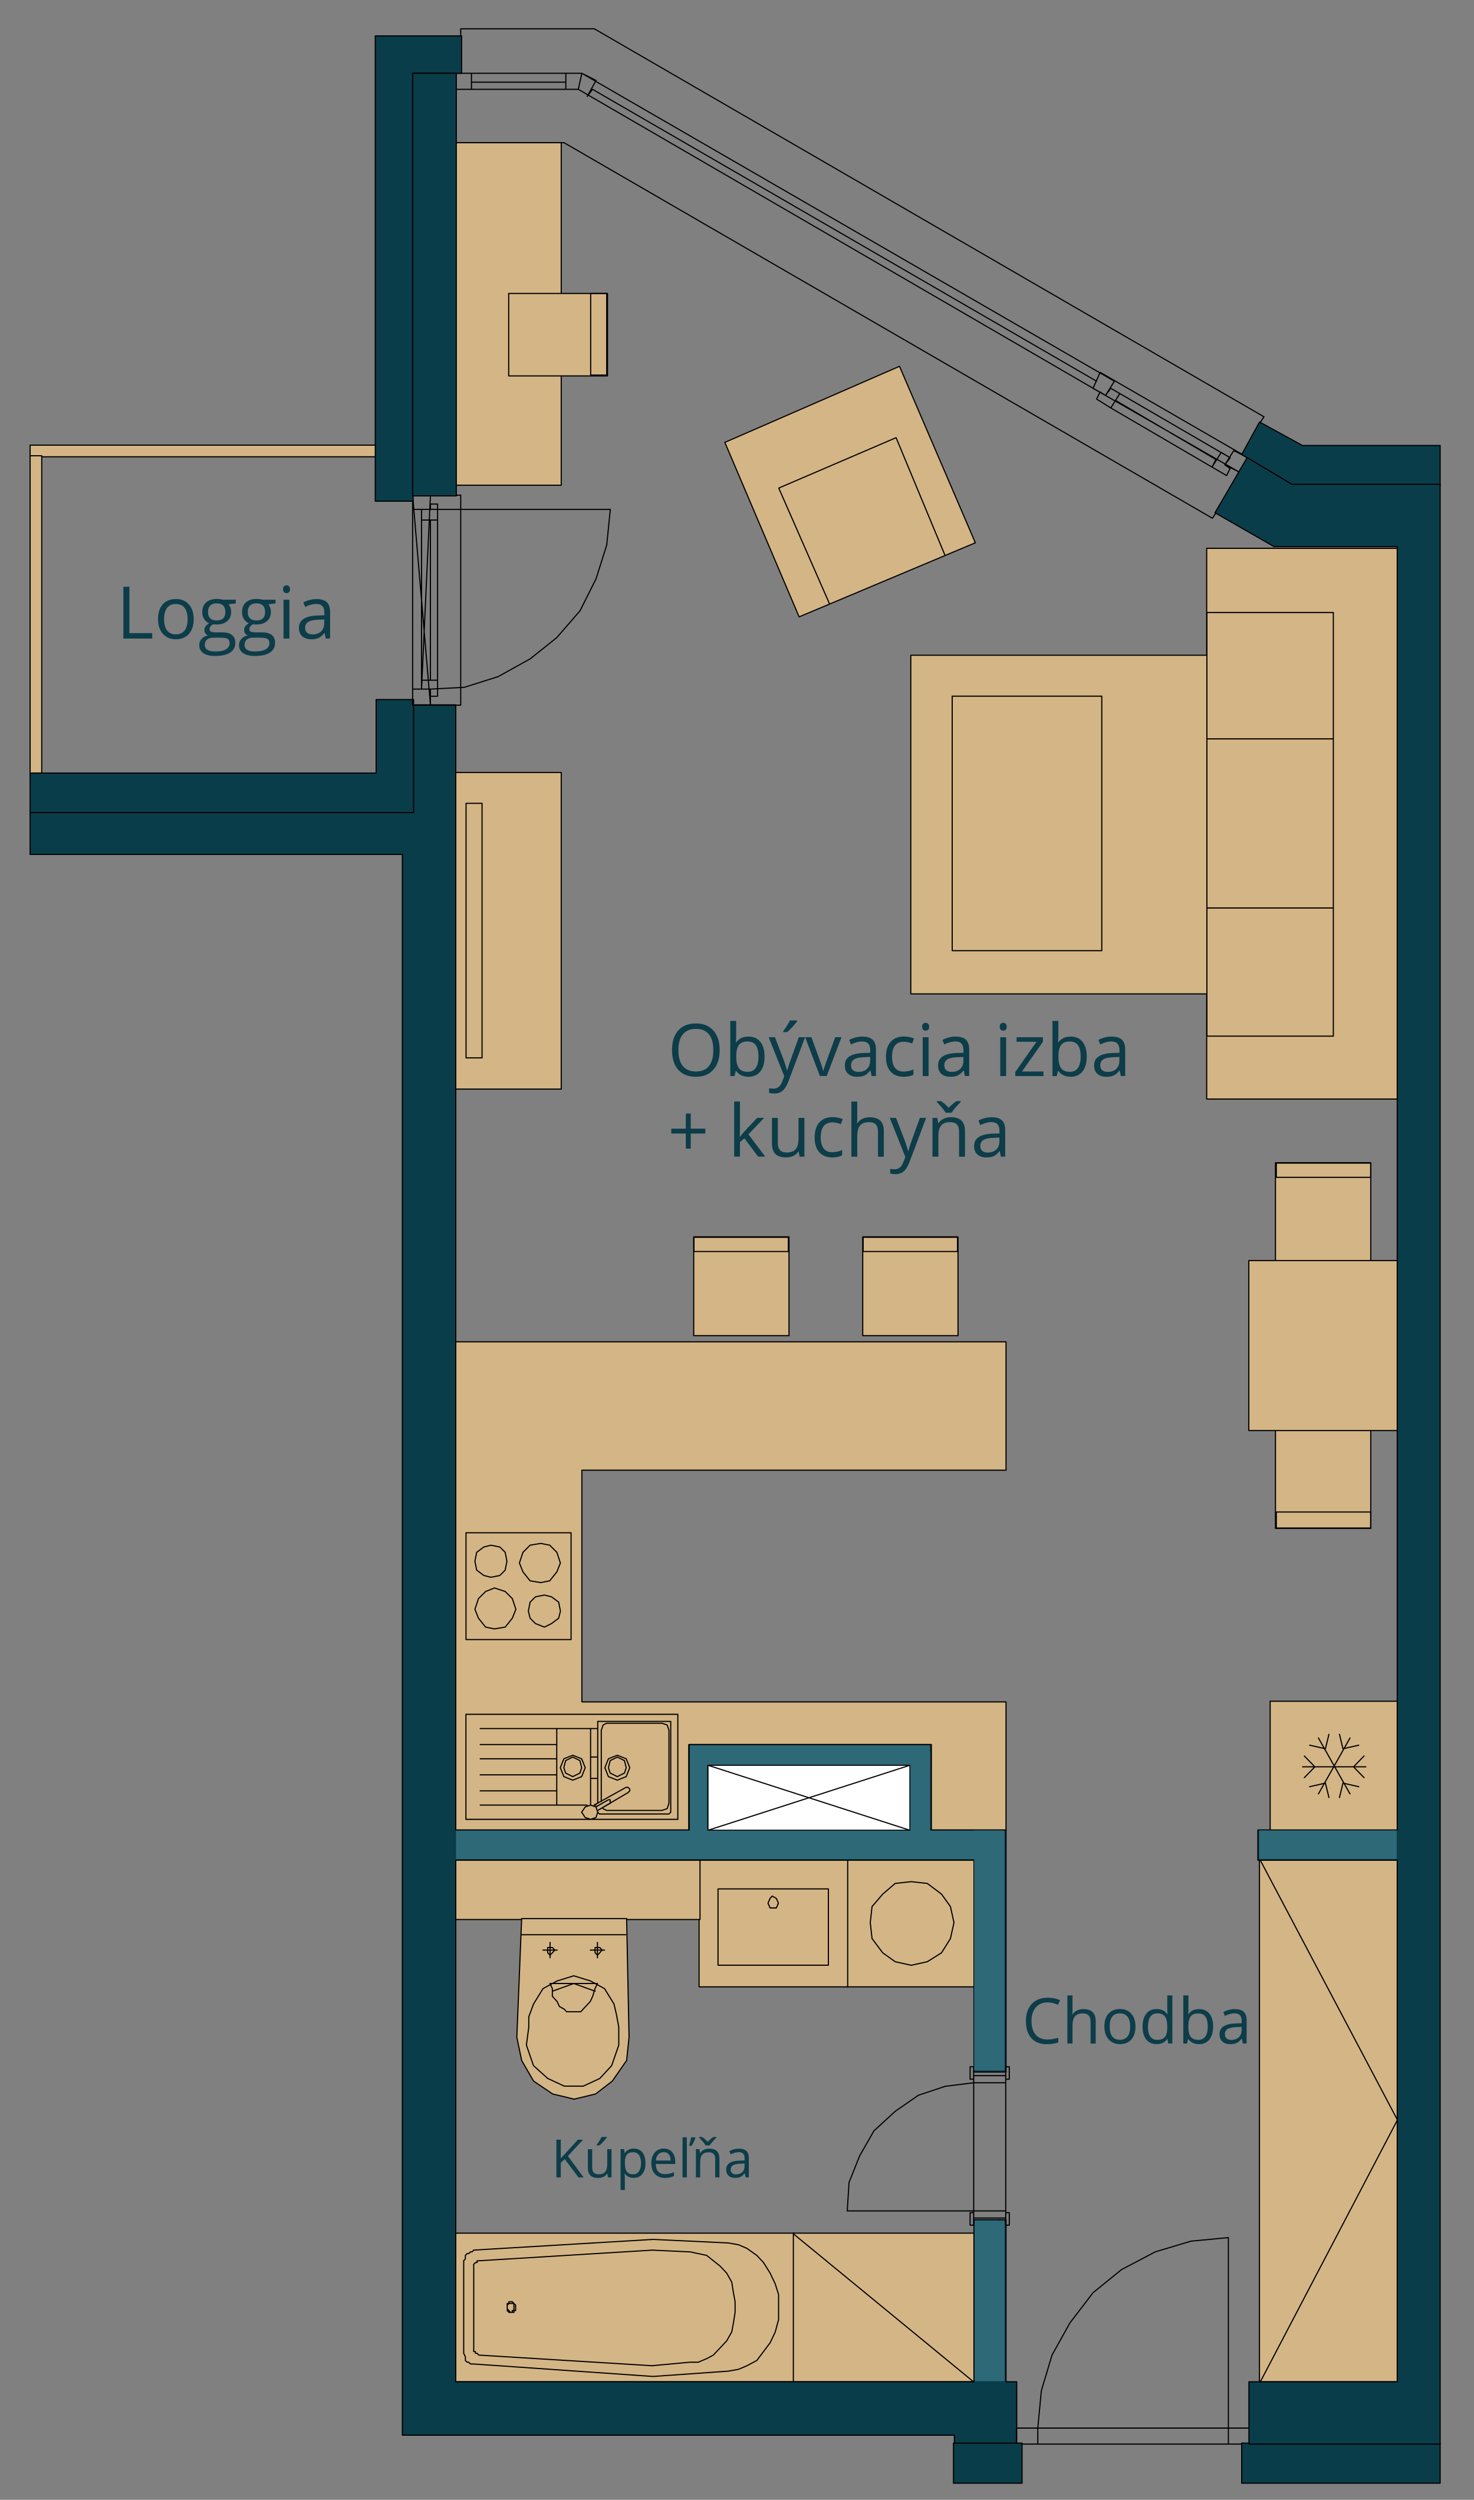 <?xml version="1.0" encoding="utf-8"?>
<!-- Generator: Adobe Illustrator 24.1.1, SVG Export Plug-In . SVG Version: 6.00 Build 0)  -->
<svg version="1.1" id="Layer_1" xmlns="http://www.w3.org/2000/svg" xmlns:xlink="http://www.w3.org/1999/xlink" x="0px" y="0px"
	 viewBox="0 0 365.59 620" style="enable-background:new 0 0 365.59 620;" xml:space="preserve">
<rect x="0" y="0" width="365.59" height="620" fill="#808080" stroke="none"/>
<style type="text/css">
	.st0{fill:#0C3D49;}
	.st1{fill:#D4B585;}
	.st2{fill:none;stroke:#000000;stroke-width:0.283;stroke-linecap:round;stroke-linejoin:round;}
	.st3{fill:#0A3D4A;}
	.st4{fill:#FFFFFF;}
	.st5{fill:#2E6978;}
</style>
<g>
	<g>
		<path class="st0" d="M259.83,496.63c-1.23,0-2.2,0.41-2.92,1.23s-1.07,1.94-1.07,3.37c0,1.47,0.34,2.6,1.03,3.4
			c0.69,0.8,1.67,1.2,2.94,1.2c0.78,0,1.67-0.14,2.68-0.42v1.14c-0.78,0.29-1.73,0.44-2.87,0.44c-1.65,0-2.92-0.5-3.82-1.5
			c-0.9-1-1.35-2.42-1.35-4.27c0-1.15,0.22-2.17,0.65-3.04c0.43-0.87,1.05-1.54,1.87-2.01c0.81-0.47,1.77-0.71,2.88-0.71
			c1.18,0,2.2,0.21,3.08,0.64l-0.55,1.12C261.53,496.83,260.68,496.63,259.83,496.63z"/>
		<path class="st0" d="M270.49,506.83v-5.43c0-0.68-0.16-1.2-0.47-1.53c-0.31-0.34-0.8-0.51-1.46-0.51c-0.88,0-1.53,0.24-1.94,0.72
			c-0.41,0.48-0.61,1.27-0.61,2.36v4.39h-1.27V494.9h1.27v3.61c0,0.43-0.02,0.79-0.06,1.08h0.08c0.25-0.4,0.61-0.72,1.07-0.95
			c0.46-0.23,0.99-0.35,1.58-0.35c1.03,0,1.8,0.24,2.31,0.73c0.51,0.49,0.77,1.26,0.77,2.33v5.48H270.49z"/>
		<path class="st0" d="M281.63,502.62c0,1.37-0.34,2.44-1.03,3.21c-0.69,0.77-1.64,1.15-2.86,1.15c-0.75,0-1.42-0.18-2-0.53
			s-1.03-0.86-1.35-1.52s-0.48-1.43-0.48-2.31c0-1.37,0.34-2.44,1.03-3.2c0.68-0.76,1.63-1.15,2.85-1.15c1.18,0,2.11,0.39,2.8,1.17
			C281.28,500.23,281.63,501.29,281.63,502.62z M275.23,502.62c0,1.07,0.21,1.89,0.64,2.45c0.43,0.56,1.06,0.84,1.89,0.84
			s1.47-0.28,1.9-0.84s0.65-1.38,0.65-2.46c0-1.07-0.22-1.88-0.65-2.43s-1.07-0.83-1.91-0.83c-0.83,0-1.46,0.27-1.89,0.82
			C275.44,500.72,275.23,501.54,275.23,502.62z"/>
		<path class="st0" d="M289.58,505.7h-0.07c-0.59,0.85-1.47,1.28-2.64,1.28c-1.1,0-1.95-0.38-2.56-1.13
			c-0.61-0.75-0.92-1.82-0.92-3.2c0-1.38,0.31-2.46,0.92-3.23s1.47-1.15,2.56-1.15c1.14,0,2.01,0.41,2.62,1.24h0.1l-0.05-0.61
			l-0.03-0.59v-3.42h1.27v11.93h-1.03L289.58,505.7z M287.03,505.92c0.87,0,1.5-0.24,1.89-0.71c0.39-0.47,0.59-1.24,0.59-2.29v-0.27
			c0-1.19-0.2-2.04-0.59-2.55s-1.03-0.76-1.9-0.76c-0.75,0-1.32,0.29-1.71,0.87s-0.59,1.4-0.59,2.46c0,1.07,0.2,1.88,0.59,2.43
			S286.27,505.92,287.03,505.92z"/>
		<path class="st0" d="M297.39,498.29c1.1,0,1.96,0.38,2.57,1.13c0.61,0.75,0.92,1.82,0.92,3.2s-0.31,2.45-0.92,3.22
			c-0.62,0.76-1.47,1.15-2.56,1.15c-0.55,0-1.05-0.1-1.5-0.3c-0.45-0.2-0.83-0.51-1.14-0.93h-0.09l-0.27,1.08h-0.91V494.9h1.27v2.9
			c0,0.65-0.02,1.23-0.06,1.75h0.06C295.34,498.71,296.22,498.29,297.39,498.29z M297.2,499.36c-0.87,0-1.49,0.25-1.88,0.75
			s-0.58,1.34-0.58,2.52s0.2,2.02,0.59,2.53s1.02,0.76,1.89,0.76c0.78,0,1.36-0.29,1.75-0.85s0.58-1.39,0.58-2.46
			c0-1.09-0.19-1.91-0.58-2.44C298.6,499.63,298.01,499.36,297.2,499.36z"/>
		<path class="st0" d="M308.26,506.83l-0.25-1.2h-0.06c-0.42,0.53-0.84,0.88-1.25,1.07c-0.42,0.19-0.94,0.28-1.56,0.28
			c-0.83,0-1.49-0.21-1.96-0.64c-0.47-0.43-0.71-1.04-0.71-1.83c0-1.7,1.36-2.59,4.07-2.67l1.43-0.05v-0.52
			c0-0.66-0.14-1.15-0.43-1.46c-0.28-0.31-0.74-0.47-1.36-0.47c-0.7,0-1.49,0.21-2.38,0.64l-0.39-0.97c0.41-0.22,0.87-0.4,1.36-0.53
			c0.49-0.13,0.99-0.19,1.48-0.19c1,0,1.74,0.22,2.23,0.67c0.48,0.45,0.72,1.16,0.72,2.14v5.73H308.26z M305.39,505.93
			c0.79,0,1.41-0.22,1.87-0.65c0.45-0.43,0.68-1.04,0.68-1.82v-0.76l-1.27,0.05c-1.01,0.04-1.74,0.19-2.19,0.47
			c-0.45,0.28-0.67,0.71-0.67,1.3c0,0.46,0.14,0.81,0.42,1.05C304.5,505.81,304.89,505.93,305.39,505.93z"/>
	</g>
	<g>
		<path class="st0" d="M144.76,540.03h-1.28l-3.41-4.53l-0.98,0.87v3.66h-1.09v-9.35h1.09v4.63l4.24-4.63h1.28l-3.76,4.06
			L144.76,540.03z"/>
		<path class="st0" d="M146.88,533.02v4.54c0,0.57,0.13,1,0.39,1.28c0.26,0.28,0.67,0.42,1.22,0.42c0.73,0,1.27-0.2,1.61-0.6
			c0.34-0.4,0.51-1.05,0.51-1.96v-3.68h1.06v7.01h-0.88l-0.15-0.94h-0.06c-0.22,0.34-0.52,0.61-0.9,0.79
			c-0.39,0.18-0.83,0.28-1.32,0.28c-0.85,0-1.49-0.2-1.91-0.61c-0.42-0.4-0.64-1.05-0.64-1.94v-4.58H146.88z M148,531.93
			c0.2-0.26,0.43-0.58,0.66-0.96s0.42-0.7,0.56-0.98h1.29v0.13c-0.19,0.28-0.47,0.62-0.84,1.02c-0.37,0.4-0.69,0.72-0.97,0.94H148
			V531.93z"/>
		<path class="st0" d="M157.18,540.15c-0.46,0-0.87-0.08-1.25-0.25c-0.38-0.17-0.69-0.43-0.95-0.78h-0.08
			c0.05,0.41,0.08,0.8,0.08,1.16v2.88h-1.06v-10.15h0.86l0.15,0.96h0.05c0.27-0.38,0.59-0.66,0.95-0.83
			c0.36-0.17,0.78-0.26,1.25-0.26c0.93,0,1.65,0.32,2.15,0.95c0.5,0.64,0.76,1.53,0.76,2.67c0,1.15-0.26,2.04-0.77,2.68
			C158.81,539.83,158.09,540.15,157.18,540.15z M157.03,533.79c-0.72,0-1.23,0.2-1.55,0.59c-0.32,0.4-0.48,1.03-0.49,1.89v0.24
			c0,0.98,0.16,1.69,0.49,2.11s0.85,0.64,1.58,0.64c0.6,0,1.08-0.25,1.42-0.74c0.34-0.49,0.51-1.17,0.51-2.03
			c0-0.87-0.17-1.54-0.51-2.01C158.13,534.03,157.65,533.79,157.03,533.79z"/>
		<path class="st0" d="M164.9,540.15c-1.04,0-1.85-0.32-2.45-0.95s-0.9-1.51-0.9-2.63c0-1.13,0.28-2.03,0.83-2.69
			c0.56-0.66,1.3-1,2.24-1c0.88,0,1.57,0.29,2.08,0.87s0.77,1.34,0.77,2.29v0.67h-4.83c0.02,0.82,0.23,1.45,0.62,1.87
			c0.39,0.43,0.95,0.64,1.67,0.64c0.75,0,1.5-0.16,2.24-0.47v0.95c-0.38,0.16-0.73,0.28-1.06,0.35S165.38,540.15,164.9,540.15z
			 M164.61,533.78c-0.56,0-1.01,0.18-1.35,0.55s-0.53,0.87-0.59,1.52h3.66c0-0.67-0.15-1.18-0.45-1.54
			C165.59,533.96,165.17,533.78,164.61,533.78z"/>
		<path class="st0" d="M170.35,540.03h-1.06v-9.95h1.06V540.03z M170.95,532.02c0.08-0.23,0.16-0.53,0.25-0.88s0.15-0.71,0.19-1.05
			h1.07v0.12c-0.05,0.22-0.16,0.53-0.35,0.93s-0.38,0.75-0.58,1.05h-0.58V532.02z"/>
		<path class="st0" d="M177.39,540.03v-4.53c0-0.57-0.13-1-0.39-1.28c-0.26-0.28-0.67-0.42-1.22-0.42c-0.73,0-1.27,0.2-1.61,0.59
			c-0.34,0.4-0.51,1.05-0.51,1.96v3.68h-1.06v-7.01h0.86l0.17,0.96h0.05c0.22-0.35,0.52-0.61,0.91-0.8
			c0.39-0.19,0.83-0.28,1.31-0.28c0.84,0,1.48,0.2,1.9,0.61c0.43,0.41,0.64,1.06,0.64,1.95v4.57H177.39z M173.38,530h0.74
			c0.49,0.32,0.95,0.72,1.4,1.21c0.55-0.55,1.02-0.96,1.41-1.21h0.76v0.16l-0.42,0.43c-0.61,0.63-1.02,1.13-1.21,1.5H175
			c-0.1-0.17-0.26-0.4-0.47-0.67c-0.22-0.27-0.6-0.69-1.14-1.27V530z"/>
		<path class="st0" d="M184.94,540.03l-0.21-1h-0.05c-0.35,0.44-0.7,0.74-1.05,0.89s-0.78,0.23-1.3,0.23
			c-0.69,0-1.24-0.18-1.63-0.54c-0.39-0.36-0.59-0.87-0.59-1.53c0-1.42,1.13-2.16,3.39-2.22l1.19-0.04v-0.44
			c0-0.55-0.12-0.96-0.35-1.22c-0.24-0.26-0.61-0.39-1.13-0.39c-0.58,0-1.24,0.18-1.98,0.54l-0.33-0.81
			c0.35-0.19,0.72-0.33,1.13-0.44c0.41-0.11,0.82-0.16,1.24-0.16c0.83,0,1.45,0.19,1.86,0.56c0.4,0.37,0.6,0.96,0.6,1.78v4.78
			H184.94z M182.54,539.28c0.66,0,1.18-0.18,1.56-0.54s0.57-0.87,0.57-1.52v-0.63l-1.06,0.04c-0.84,0.03-1.45,0.16-1.82,0.39
			c-0.37,0.23-0.56,0.59-0.56,1.08c0,0.38,0.12,0.67,0.35,0.88C181.8,539.18,182.13,539.28,182.54,539.28z"/>
	</g>
	<g>
		<path class="st0" d="M178.5,260.44c0,2.06-0.52,3.67-1.56,4.85s-2.49,1.77-4.34,1.77c-1.89,0-3.35-0.58-4.38-1.74
			s-1.54-2.79-1.54-4.9c0-2.09,0.52-3.71,1.55-4.86s2.5-1.73,4.39-1.73c1.85,0,3.29,0.59,4.32,1.76S178.5,258.38,178.5,260.44z
			 M168.26,260.44c0,1.74,0.37,3.06,1.11,3.96s1.82,1.35,3.23,1.35c1.42,0,2.5-0.45,3.23-1.34s1.09-2.22,1.09-3.96
			c0-1.73-0.36-3.04-1.09-3.93s-1.79-1.34-3.21-1.34c-1.42,0-2.51,0.45-3.25,1.35S168.26,258.72,168.26,260.44z"/>
		<path class="st0" d="M185.63,257.09c1.27,0,2.25,0.43,2.95,1.3s1.05,2.09,1.05,3.67s-0.35,2.81-1.06,3.69s-1.69,1.31-2.94,1.31
			c-0.63,0-1.2-0.12-1.72-0.35s-0.95-0.59-1.31-1.07h-0.11l-0.31,1.24h-1.05v-13.68h1.46v3.32c0,0.74-0.02,1.41-0.07,2h0.07
			C183.29,257.57,184.3,257.09,185.63,257.09z M185.42,258.31c-1,0-1.71,0.29-2.15,0.86s-0.66,1.53-0.66,2.89s0.23,2.32,0.68,2.9
			s1.17,0.87,2.17,0.87c0.9,0,1.56-0.33,2-0.98s0.66-1.59,0.66-2.82c0-1.25-0.22-2.19-0.66-2.8S186.34,258.31,185.42,258.31z"/>
		<path class="st0" d="M190.65,257.25h1.56l2.11,5.49c0.46,1.25,0.75,2.16,0.86,2.72h0.07c0.08-0.3,0.24-0.81,0.48-1.53
			s1.04-2.95,2.39-6.68h1.56l-4.14,10.97c-0.41,1.08-0.89,1.85-1.44,2.31s-1.22,0.68-2.02,0.68c-0.45,0-0.88-0.05-1.32-0.15v-1.17
			c0.32,0.07,0.68,0.11,1.08,0.11c1,0,1.72-0.56,2.14-1.69l0.54-1.37L190.65,257.25z M194.25,255.75c0.28-0.36,0.58-0.8,0.91-1.32
			s0.58-0.96,0.77-1.34h1.78v0.18c-0.26,0.38-0.64,0.85-1.15,1.41s-0.95,0.99-1.33,1.29h-0.98V255.75z"/>
		<path class="st0" d="M203.36,266.88l-3.66-9.63h1.56l2.07,5.71c0.47,1.34,0.74,2.2,0.83,2.6h0.07c0.06-0.31,0.27-0.95,0.61-1.93
			s1.11-3.1,2.31-6.39h1.56l-3.66,9.63H203.36z"/>
		<path class="st0" d="M216.19,266.88l-0.29-1.37h-0.07c-0.48,0.6-0.96,1.01-1.44,1.23s-1.07,0.32-1.79,0.32
			c-0.96,0-1.7-0.25-2.25-0.74s-0.81-1.19-0.81-2.1c0-1.95,1.56-2.96,4.67-3.06l1.63-0.05v-0.6c0-0.76-0.16-1.31-0.49-1.67
			s-0.85-0.54-1.56-0.54c-0.8,0-1.71,0.25-2.72,0.74l-0.45-1.12c0.47-0.26,0.99-0.46,1.56-0.61s1.13-0.22,1.7-0.22
			c1.15,0,2,0.25,2.55,0.76s0.83,1.33,0.83,2.45v6.57H216.19z M212.9,265.85c0.91,0,1.62-0.25,2.14-0.75s0.78-1.2,0.78-2.09v-0.87
			l-1.46,0.06c-1.16,0.04-2,0.22-2.51,0.54s-0.77,0.82-0.77,1.49c0,0.53,0.16,0.93,0.48,1.2S212.32,265.85,212.9,265.85z"/>
		<path class="st0" d="M224.13,267.06c-1.39,0-2.47-0.43-3.24-1.29s-1.15-2.07-1.15-3.64c0-1.61,0.39-2.86,1.16-3.74
			s1.88-1.32,3.32-1.32c0.46,0,0.93,0.05,1.39,0.15s0.83,0.22,1.09,0.35l-0.45,1.24c-0.32-0.13-0.67-0.24-1.05-0.32
			s-0.72-0.13-1.01-0.13c-1.96,0-2.94,1.25-2.94,3.74c0,1.18,0.24,2.09,0.72,2.72s1.19,0.95,2.12,0.95c0.8,0,1.63-0.17,2.47-0.52
			v1.29C225.92,266.89,225.11,267.06,224.13,267.06z"/>
		<path class="st0" d="M228.72,254.64c0-0.33,0.08-0.58,0.25-0.73s0.37-0.23,0.62-0.23c0.23,0,0.44,0.08,0.61,0.24
			s0.25,0.4,0.25,0.73s-0.08,0.57-0.25,0.73s-0.37,0.24-0.61,0.24c-0.25,0-0.45-0.08-0.62-0.24S228.72,254.97,228.72,254.64z
			 M230.31,266.88h-1.46v-9.63h1.46V266.88z"/>
		<path class="st0" d="M239.32,266.88l-0.29-1.37h-0.07c-0.48,0.6-0.96,1.01-1.44,1.23s-1.07,0.32-1.79,0.32
			c-0.96,0-1.7-0.25-2.25-0.74s-0.81-1.19-0.81-2.1c0-1.95,1.56-2.96,4.67-3.06l1.63-0.05v-0.6c0-0.76-0.16-1.31-0.49-1.67
			s-0.85-0.54-1.56-0.54c-0.8,0-1.71,0.25-2.72,0.74l-0.45-1.12c0.47-0.26,0.99-0.46,1.56-0.61s1.13-0.22,1.7-0.22
			c1.15,0,2,0.25,2.55,0.76s0.83,1.33,0.83,2.45v6.57H239.32z M236.03,265.85c0.91,0,1.62-0.25,2.14-0.75s0.78-1.2,0.78-2.09v-0.87
			l-1.46,0.06c-1.16,0.04-2,0.22-2.51,0.54s-0.77,0.82-0.77,1.49c0,0.53,0.16,0.93,0.48,1.2S235.45,265.85,236.03,265.85z"/>
		<path class="st0" d="M247.96,254.64c0-0.33,0.08-0.58,0.25-0.73s0.37-0.23,0.62-0.23c0.23,0,0.44,0.08,0.61,0.24
			s0.25,0.4,0.25,0.73s-0.08,0.57-0.25,0.73s-0.37,0.24-0.61,0.24c-0.25,0-0.45-0.08-0.62-0.24S247.96,254.97,247.96,254.64z
			 M249.55,266.88h-1.46v-9.63h1.46V266.88z"/>
		<path class="st0" d="M258.8,266.88h-6.99v-0.99l5.26-7.51h-4.93v-1.13h6.53v1.13l-5.19,7.37h5.32V266.88z"/>
		<path class="st0" d="M265.54,257.09c1.27,0,2.25,0.43,2.95,1.3s1.05,2.09,1.05,3.67s-0.35,2.81-1.06,3.69s-1.69,1.31-2.94,1.31
			c-0.63,0-1.2-0.12-1.72-0.35s-0.95-0.59-1.31-1.07h-0.11l-0.31,1.24h-1.05v-13.68h1.46v3.32c0,0.74-0.02,1.41-0.07,2h0.07
			C263.2,257.57,264.21,257.09,265.54,257.09z M265.33,258.31c-1,0-1.71,0.29-2.15,0.86s-0.66,1.53-0.66,2.89s0.23,2.32,0.68,2.9
			s1.17,0.87,2.17,0.87c0.9,0,1.56-0.33,2-0.98s0.66-1.59,0.66-2.82c0-1.25-0.22-2.19-0.66-2.8S266.25,258.31,265.33,258.31z"/>
		<path class="st0" d="M278.01,266.88l-0.29-1.37h-0.07c-0.48,0.6-0.96,1.01-1.44,1.23s-1.07,0.32-1.79,0.32
			c-0.96,0-1.7-0.25-2.25-0.74s-0.81-1.19-0.81-2.1c0-1.95,1.56-2.96,4.67-3.06l1.63-0.05v-0.6c0-0.76-0.16-1.31-0.49-1.67
			s-0.85-0.54-1.56-0.54c-0.8,0-1.71,0.25-2.72,0.74l-0.45-1.12c0.47-0.26,0.99-0.46,1.56-0.61s1.13-0.22,1.7-0.22
			c1.15,0,2,0.25,2.55,0.76s0.83,1.33,0.83,2.45v6.57H278.01z M274.72,265.85c0.91,0,1.62-0.25,2.14-0.75s0.78-1.2,0.78-2.09v-0.87
			l-1.46,0.06c-1.16,0.04-2,0.22-2.51,0.54s-0.77,0.82-0.77,1.49c0,0.53,0.16,0.93,0.48,1.2S274.14,265.85,274.72,265.85z"/>
	</g>
	<g>
		<path class="st0" d="M171.32,279.93h3.62v1.21h-3.62v3.74h-1.22v-3.74h-3.6v-1.21h3.6v-3.76h1.22V279.93z"/>
		<path class="st0" d="M183.54,281.95c0.25-0.36,0.64-0.83,1.15-1.41l3.11-3.3h1.73l-3.9,4.1l4.17,5.53h-1.77l-3.4-4.55l-1.1,0.95
			v3.6h-1.44v-13.68h1.44v7.25c0,0.32-0.02,0.82-0.07,1.49H183.54z"/>
		<path class="st0" d="M192.92,277.25v6.25c0,0.79,0.18,1.37,0.54,1.76s0.92,0.58,1.68,0.58c1.01,0,1.74-0.28,2.21-0.83
			s0.7-1.45,0.7-2.7v-5.06h1.46v9.63h-1.2l-0.21-1.29h-0.08c-0.3,0.47-0.71,0.84-1.24,1.09s-1.14,0.38-1.81,0.38
			c-1.17,0-2.05-0.28-2.63-0.83s-0.87-1.45-0.87-2.67v-6.3H192.92z"/>
		<path class="st0" d="M206.44,287.06c-1.39,0-2.47-0.43-3.24-1.29s-1.15-2.07-1.15-3.64c0-1.61,0.39-2.86,1.16-3.74
			s1.88-1.32,3.32-1.32c0.46,0,0.93,0.05,1.39,0.15s0.83,0.22,1.09,0.35l-0.45,1.24c-0.32-0.13-0.67-0.24-1.05-0.32
			s-0.72-0.13-1.01-0.13c-1.96,0-2.94,1.25-2.94,3.74c0,1.18,0.24,2.09,0.72,2.72s1.19,0.95,2.12,0.95c0.8,0,1.63-0.17,2.47-0.52
			v1.29C208.23,286.89,207.42,287.06,206.44,287.06z"/>
		<path class="st0" d="M217.76,286.88v-6.23c0-0.79-0.18-1.37-0.54-1.76s-0.92-0.58-1.68-0.58c-1.01,0-1.75,0.28-2.22,0.83
			s-0.7,1.45-0.7,2.71v5.04h-1.46v-13.68h1.46v4.14c0,0.5-0.02,0.91-0.07,1.24h0.09c0.29-0.46,0.7-0.83,1.23-1.09s1.14-0.4,1.81-0.4
			c1.18,0,2.06,0.28,2.65,0.84s0.88,1.45,0.88,2.67v6.28H217.76z"/>
		<path class="st0" d="M220.68,277.25h1.56l2.11,5.49c0.46,1.25,0.75,2.16,0.86,2.72h0.07c0.08-0.3,0.24-0.81,0.48-1.53
			s1.04-2.95,2.39-6.68h1.56l-4.14,10.97c-0.41,1.08-0.89,1.85-1.44,2.31s-1.22,0.68-2.02,0.68c-0.45,0-0.88-0.05-1.32-0.15v-1.17
			c0.32,0.07,0.68,0.11,1.08,0.11c1,0,1.72-0.56,2.14-1.69l0.54-1.37L220.68,277.25z"/>
		<path class="st0" d="M237.87,286.88v-6.23c0-0.79-0.18-1.37-0.54-1.76s-0.92-0.58-1.68-0.58c-1.01,0-1.75,0.27-2.21,0.82
			s-0.7,1.44-0.7,2.7v5.05h-1.46v-9.63h1.19l0.24,1.32h0.07c0.3-0.47,0.72-0.84,1.26-1.1s1.14-0.39,1.8-0.39
			c1.16,0,2.03,0.28,2.62,0.84s0.88,1.45,0.88,2.69v6.28H237.87z M232.36,273.09h1.01c0.67,0.43,1.31,0.99,1.92,1.66
			c0.76-0.76,1.41-1.32,1.94-1.66h1.05v0.22l-0.58,0.6c-0.84,0.87-1.4,1.56-1.67,2.07h-1.46c-0.13-0.24-0.35-0.54-0.65-0.91
			s-0.82-0.95-1.56-1.75V273.09z"/>
		<path class="st0" d="M248.25,286.88l-0.29-1.37h-0.07c-0.48,0.6-0.96,1.01-1.44,1.23s-1.07,0.32-1.79,0.32
			c-0.96,0-1.7-0.25-2.25-0.74s-0.81-1.19-0.81-2.1c0-1.95,1.56-2.96,4.67-3.06l1.63-0.05v-0.6c0-0.76-0.16-1.31-0.49-1.67
			s-0.85-0.54-1.56-0.54c-0.8,0-1.71,0.25-2.72,0.74l-0.45-1.12c0.47-0.26,0.99-0.46,1.56-0.61s1.13-0.22,1.7-0.22
			c1.15,0,2,0.25,2.55,0.76s0.83,1.33,0.83,2.45v6.57H248.25z M244.96,285.85c0.91,0,1.62-0.25,2.14-0.75s0.78-1.2,0.78-2.09v-0.87
			l-1.46,0.06c-1.16,0.04-2,0.22-2.51,0.54s-0.77,0.82-0.77,1.49c0,0.53,0.16,0.93,0.48,1.2S244.38,285.85,244.96,285.85z"/>
	</g>
	<g>
		<path class="st0" d="M30.6,158.37v-12.85h1.49v11.5h5.67v1.35H30.6z"/>
		<path class="st0" d="M48.04,153.55c0,1.57-0.4,2.8-1.19,3.68s-1.88,1.32-3.28,1.32c-0.86,0-1.63-0.2-2.29-0.61
			s-1.18-0.98-1.55-1.74s-0.54-1.64-0.54-2.65c0-1.57,0.39-2.79,1.18-3.67s1.88-1.31,3.27-1.31c1.35,0,2.42,0.45,3.21,1.34
			S48.04,152.02,48.04,153.55z M40.7,153.55c0,1.23,0.25,2.17,0.74,2.81s1.22,0.97,2.17,0.97s1.68-0.32,2.18-0.96
			s0.74-1.58,0.74-2.82c0-1.22-0.25-2.15-0.74-2.79s-1.23-0.95-2.19-0.95c-0.96,0-1.68,0.31-2.16,0.94S40.7,152.31,40.7,153.55z"/>
		<path class="st0" d="M58.48,148.74v0.92l-1.78,0.21c0.16,0.21,0.31,0.47,0.44,0.8s0.19,0.7,0.19,1.12c0,0.94-0.32,1.7-0.97,2.26
			s-1.53,0.84-2.65,0.84c-0.29,0-0.56-0.02-0.81-0.07c-0.62,0.33-0.93,0.74-0.93,1.24c0,0.26,0.11,0.46,0.33,0.58
			s0.59,0.19,1.12,0.19h1.71c1.04,0,1.84,0.22,2.4,0.66s0.84,1.08,0.84,1.92c0,1.07-0.43,1.88-1.28,2.44s-2.1,0.84-3.74,0.84
			c-1.26,0-2.23-0.23-2.91-0.7s-1.02-1.13-1.02-1.99c0-0.59,0.19-1.09,0.56-1.52s0.9-0.72,1.58-0.87c-0.25-0.11-0.45-0.28-0.62-0.52
			s-0.25-0.51-0.25-0.82c0-0.35,0.09-0.66,0.28-0.92s0.48-0.52,0.89-0.76c-0.5-0.21-0.9-0.55-1.22-1.05s-0.47-1.05-0.47-1.69
			c0-1.05,0.32-1.87,0.95-2.44s1.53-0.86,2.69-0.86c0.5,0,0.96,0.06,1.36,0.18H58.48z M50.8,159.99c0,0.52,0.22,0.92,0.66,1.19
			s1.07,0.4,1.89,0.4c1.22,0,2.13-0.18,2.72-0.55s0.88-0.86,0.88-1.49c0-0.52-0.16-0.88-0.48-1.09s-0.93-0.3-1.82-0.3H52.9
			c-0.66,0-1.18,0.16-1.55,0.47S50.8,159.4,50.8,159.99z M51.59,151.83c0,0.67,0.19,1.18,0.57,1.53s0.91,0.52,1.59,0.52
			c1.42,0,2.14-0.69,2.14-2.07c0-1.45-0.72-2.17-2.16-2.17c-0.69,0-1.21,0.18-1.58,0.55S51.59,151.1,51.59,151.83z"/>
		<path class="st0" d="M68.34,148.74v0.92l-1.78,0.21c0.16,0.21,0.31,0.47,0.44,0.8s0.19,0.7,0.19,1.12c0,0.94-0.32,1.7-0.97,2.26
			s-1.53,0.84-2.65,0.84c-0.29,0-0.56-0.02-0.81-0.07c-0.62,0.33-0.93,0.74-0.93,1.24c0,0.26,0.11,0.46,0.33,0.58
			s0.59,0.19,1.12,0.19h1.71c1.04,0,1.84,0.22,2.4,0.66s0.84,1.08,0.84,1.92c0,1.07-0.43,1.88-1.28,2.44s-2.1,0.84-3.74,0.84
			c-1.26,0-2.23-0.23-2.91-0.7s-1.02-1.13-1.02-1.99c0-0.59,0.19-1.09,0.56-1.52s0.9-0.72,1.58-0.87c-0.25-0.11-0.45-0.28-0.62-0.52
			s-0.25-0.51-0.25-0.82c0-0.35,0.09-0.66,0.28-0.92s0.48-0.52,0.89-0.76c-0.5-0.21-0.9-0.55-1.22-1.05s-0.47-1.05-0.47-1.69
			c0-1.05,0.32-1.87,0.95-2.44s1.53-0.86,2.69-0.86c0.5,0,0.96,0.06,1.36,0.18H68.34z M60.66,159.99c0,0.52,0.22,0.92,0.66,1.19
			s1.07,0.4,1.89,0.4c1.22,0,2.13-0.18,2.72-0.55s0.88-0.86,0.88-1.49c0-0.52-0.16-0.88-0.48-1.09s-0.93-0.3-1.82-0.3h-1.75
			c-0.66,0-1.18,0.16-1.55,0.47S60.66,159.4,60.66,159.99z M61.45,151.83c0,0.67,0.19,1.18,0.57,1.53s0.91,0.52,1.59,0.52
			c1.42,0,2.14-0.69,2.14-2.07c0-1.45-0.72-2.17-2.16-2.17c-0.69,0-1.21,0.18-1.58,0.55S61.45,151.1,61.45,151.83z"/>
		<path class="st0" d="M70.2,146.13c0-0.33,0.08-0.58,0.25-0.73s0.37-0.23,0.62-0.23c0.23,0,0.44,0.08,0.61,0.24s0.25,0.4,0.25,0.73
			s-0.08,0.57-0.25,0.73s-0.37,0.24-0.61,0.24c-0.25,0-0.45-0.08-0.62-0.24S70.2,146.46,70.2,146.13z M71.78,158.37h-1.46v-9.63
			h1.46V158.37z"/>
		<path class="st0" d="M80.8,158.37L80.51,157h-0.07c-0.48,0.6-0.96,1.01-1.44,1.23s-1.07,0.32-1.79,0.32
			c-0.96,0-1.7-0.25-2.25-0.74s-0.81-1.19-0.81-2.1c0-1.95,1.56-2.96,4.67-3.06l1.63-0.05V152c0-0.76-0.16-1.31-0.49-1.67
			s-0.85-0.54-1.56-0.54c-0.8,0-1.71,0.25-2.72,0.74l-0.45-1.12c0.47-0.26,0.99-0.46,1.56-0.61s1.13-0.22,1.7-0.22
			c1.15,0,2,0.25,2.55,0.76s0.83,1.33,0.83,2.45v6.57H80.8z M77.5,157.35c0.91,0,1.62-0.25,2.14-0.75s0.78-1.2,0.78-2.09v-0.87
			l-1.46,0.06c-1.16,0.04-2,0.22-2.51,0.54s-0.77,0.82-0.77,1.49c0,0.53,0.16,0.93,0.48,1.2S76.93,157.35,77.5,157.35z"/>
	</g>
	<rect x="112.93" y="553.86" class="st1" width="84.08" height="36.86"/>
	<rect x="112.93" y="553.86" class="st2" width="84.08" height="36.86"/>
	<rect x="196.77" y="553.86" class="st1" width="44.8" height="36.86"/>
	<rect x="196.77" y="553.86" class="st2" width="44.8" height="36.86"/>
	<rect x="210.01" y="461.2" class="st1" width="31.57" height="31.57"/>
	<rect x="210.01" y="461.2" class="st2" width="31.57" height="31.57"/>
	<rect x="173.39" y="461.2" class="st1" width="36.86" height="31.57"/>
	<rect x="173.39" y="461.2" class="st2" width="36.86" height="31.57"/>
	<rect x="112.93" y="461.2" class="st1" width="60.69" height="14.87"/>
	<rect x="112.93" y="461.2" class="st2" width="60.69" height="14.87"/>
	<polygon class="st1" points="155.42,475.84 156.02,505.26 155.42,511.02 151.87,516.14 147.73,519.34 142.4,520.62 137.07,519.34 
		132.34,516.14 129.38,511.02 128.19,505.26 129.38,475.84 	"/>
	<polygon class="st2" points="155.42,475.84 156.02,505.26 155.42,511.02 151.87,516.14 147.73,519.34 142.4,520.62 137.07,519.34 
		132.34,516.14 129.38,511.02 128.19,505.26 129.38,475.84 	"/>
	<rect x="312.38" y="461.2" class="st1" width="34.21" height="129.53"/>
	<rect x="312.38" y="461.2" class="st2" width="34.21" height="129.53"/>
	<rect x="315.03" y="421.93" class="st1" width="31.57" height="32.01"/>
	<rect x="315.03" y="421.93" class="st2" width="31.57" height="32.01"/>
	<rect x="316.35" y="288.37" class="st1" width="23.63" height="24.51"/>
	<rect x="316.35" y="288.37" class="st2" width="23.63" height="24.51"/>
	<rect x="316.35" y="354.56" class="st1" width="23.63" height="24.51"/>
	<rect x="316.35" y="354.56" class="st2" width="23.63" height="24.51"/>
	<rect x="309.74" y="312.64" class="st1" width="36.86" height="42.16"/>
	<rect x="309.74" y="312.64" class="st2" width="36.86" height="42.16"/>
	<rect x="172.06" y="306.76" class="st1" width="23.63" height="24.51"/>
	<rect x="172.06" y="306.76" class="st2" width="23.63" height="24.51"/>
	<rect x="213.98" y="306.76" class="st1" width="23.63" height="24.51"/>
	<rect x="213.98" y="306.76" class="st2" width="23.63" height="24.51"/>
	<polygon class="st1" points="230.96,453.94 249.52,453.94 249.52,422.1 144.32,422.1 144.32,364.63 249.52,364.63 249.52,332.79 
		112.93,332.79 112.93,453.94 170.84,453.94 170.84,432.71 230.96,432.71 	"/>
	<polygon class="st2" points="230.96,453.94 249.52,453.94 249.52,422.1 144.32,422.1 144.32,364.63 249.52,364.63 249.52,332.79 
		112.93,332.79 112.93,453.94 170.84,453.94 170.84,432.71 230.96,432.71 	"/>
	<polygon class="st1" points="225.9,246.5 299.29,246.5 299.29,272.58 346.6,272.58 346.6,135.99 299.29,135.99 299.29,162.51 
		225.9,162.51 	"/>
	<polygon class="st2" points="225.9,246.5 299.29,246.5 299.29,272.58 346.6,272.58 346.6,135.99 299.29,135.99 299.29,162.51 
		225.9,162.51 	"/>
	<rect x="112.93" y="35.38" class="st1" width="26.27" height="84.96"/>
	<rect x="112.93" y="35.38" class="st2" width="26.27" height="84.96"/>
	<rect x="126.17" y="72.78" class="st1" width="24.51" height="20.46"/>
	<rect x="126.17" y="72.78" class="st2" width="24.51" height="20.46"/>
	<rect x="112.93" y="191.59" class="st1" width="26.27" height="78.52"/>
	<rect x="112.93" y="191.59" class="st2" width="26.27" height="78.52"/>
	<polygon class="st1" points="179.78,109.72 198.2,152.99 241.91,134.62 223.1,90.85 	"/>
	<polygon class="st2" points="179.78,109.72 198.2,152.99 241.91,134.62 223.1,90.85 	"/>
	<polygon class="st3" points="102.44,201.31 102.44,174.82 113.04,174.82 113.04,453.85 170.9,453.85 170.9,432.66 230.97,432.66 
		230.97,453.85 249.52,453.85 249.52,513.9 241.57,513.9 241.57,461.36 113.04,461.36 113.04,590.72 241.57,590.72 241.57,550.54 
		249.52,550.54 249.52,590.72 252.17,590.72 252.17,606.17 236.71,606.17 236.71,603.96 99.79,603.96 99.79,211.91 7.47,211.91 
		7.47,201.31 	"/>
	<polygon class="st2" points="102.44,201.31 102.44,174.82 113.04,174.82 113.04,453.85 170.9,453.85 170.9,432.66 230.97,432.66 
		230.97,453.85 249.52,453.85 249.52,513.9 241.57,513.9 241.57,461.36 113.04,461.36 113.04,590.72 241.57,590.72 241.57,550.54 
		249.52,550.54 249.52,590.72 252.17,590.72 252.17,606.17 236.71,606.17 236.71,603.96 99.79,603.96 99.79,211.91 7.47,211.91 
		7.47,201.31 	"/>
	<rect x="175.59" y="437.81" class="st4" width="50.1" height="16.12"/>
	<rect x="175.59" y="437.81" class="st2" width="50.1" height="16.12"/>
	<rect x="7.47" y="110.4" class="st1" width="85.84" height="2.89"/>
	<rect x="7.47" y="110.4" class="st2" width="85.84" height="2.89"/>
	<rect x="7.47" y="113.04" class="st1" width="2.88" height="78.78"/>
	<rect x="7.47" y="113.04" class="st2" width="2.88" height="78.78"/>
	<polygon class="st3" points="7.47,201.53 7.47,191.74 93.29,191.74 93.29,173.5 102.58,173.5 102.58,201.53 	"/>
	<polygon class="st2" points="7.47,201.53 7.47,191.74 93.29,191.74 93.29,173.5 102.58,173.5 102.58,201.53 	"/>
	<path class="st2" d="M112.95,122.8h1.32v52.09h-1.32 M106.76,170.91h-4.42v3.97h4.42V170.91z M106.76,122.8h-4.42v52.09h4.42
		l-4.42-52.09v3.53h4.42h-2.21v44.58L106.76,122.8z M104.55,170.91v-2.21h3.97h-1.77v-39.73 M104.55,170.91v-44.58h2.21v-1.32h1.77
		v3.97h-3.97h3.97v43.7h-1.77v-1.77H104.55z M102.34,122.8h10.6 M112.95,174.89h-10.6 M114.27,8.91V7.14h33.13l166.1,96.23
		l-0.88,1.32 M312.62,104.7l-4.42,7.95l1.33,0.88 M247.68,550.55h0.44 M112.95,34.07v1.32h26.95l160.8,93.14l0.88-1.32
		 M143.43,22.15h-3.09v-3.97h3.98L143.43,22.15z M112.95,22.15v-3.97h31.36l-0.88,3.97H112.95v-3.97h3.98v3.97v-1.77h23.41
		 M143.43,22.15l130.76,75.93l-3.09-1.77l1.77-3.97l3.53,2.21l-2.21,3.53l2.21-3.53L144.31,18.18L143.43,22.15l0.88-3.97l3.53,1.77
		l-2.21,3.97l1.33-1.77l125.02,72.4 M271.1,96.31l36.22,20.75l-3.53-1.77l2.21-3.53l3.54,1.77l-2.21,3.53l2.21-3.53l-36.67-21.19
		L271.1,96.31l1.77-3.97l3.53,2.21l-2.21,3.53l1.33-1.77l29.6,17.22 M305.11,113.53l-2.21-1.33l-2.21,3.53l0.88-1.77L276.84,99.4
		 M305.11,113.53l-29.6-17.22l-1.33,1.77l-1.32-0.88l-0.88,1.77l3.53,2.21l2.21-3.53l-2.21,3.53l28.71,16.77l0.88-1.77l-1.33-0.88
		L305.11,113.53z M304.67,602.2v-47.23 M304.67,554.96l-9.28,0.88l-8.84,2.65l-8.39,4.41l-7.07,5.74l-5.74,7.51l-4.42,7.95
		l-2.65,8.83l-0.88,9.27 M304.67,606.17v-3.97h5.3v3.97H252.1v-3.97h5.3v3.97v-3.97h52.57v3.97 M241.5,516.56l-7.07,0.88l-6.63,2.21
		l-5.74,3.97l-5.3,4.86l-3.53,6.18l-2.65,6.62l-0.44,7.06 M241.5,516.56v31.78h-31.36 M240.61,548.78h0.88v3.09h-0.88V548.78z
		 M241.5,548.34h7.95v1.77h-7.95V548.34z M250.33,548.78h-0.88v3.09h0.88V548.78z M249.45,516.56v31.78 M240.61,515.68h0.88v-3.09
		h-0.88V515.68z M241.5,516.56h7.95v-1.77h-7.95V516.56z M250.33,515.68h-0.88v-3.09h0.88V515.68z M301.58,127.21l7.95-13.68
		 M106.76,170.91l8.39-0.44l8.39-2.65l7.95-4.41l6.63-5.3l5.74-6.62l3.98-7.95l2.65-8.39l0.88-8.83 M106.76,126.33h44.62
		 M112.95,18.18h1.32V8.91 M112.95,34.07V18.18"/>
	<rect x="236.49" y="605.93" class="st3" width="17.01" height="9.94"/>
	<rect x="236.49" y="605.93" class="st2" width="17.01" height="9.94"/>
	<rect x="307.97" y="605.93" class="st3" width="49.22" height="9.94"/>
	<rect x="307.97" y="605.93" class="st2" width="49.22" height="9.94"/>
	<polygon class="st3" points="357.19,120.34 357.19,110.49 323.05,110.49 312.4,104.66 307.97,112.73 320.39,120.34 	"/>
	<polygon class="st2" points="357.19,120.34 357.19,110.49 323.05,110.49 312.4,104.66 307.97,112.73 320.39,120.34 	"/>
	<polygon class="st3" points="102.45,124.31 93.08,124.31 93.08,8.91 114.49,8.91 114.49,18.19 102.45,18.19 	"/>
	<polygon class="st2" points="102.45,124.31 93.08,124.31 93.08,8.91 114.49,8.91 114.49,18.19 102.45,18.19 	"/>
	<rect x="102.34" y="18.17" class="st3" width="10.83" height="104.82"/>
	<rect x="102.34" y="18.17" class="st2" width="10.83" height="104.82"/>
	<polygon class="st3" points="309.77,590.72 309.77,606.17 357.19,606.17 357.19,120.11 320.41,120.11 309.33,113.49 301.35,127.17 
		315.98,135.56 346.55,135.56 346.55,453.86 311.99,453.86 311.99,461.37 346.55,461.37 346.55,590.72 	"/>
	<polygon class="st2" points="309.77,590.72 309.77,606.17 357.19,606.17 357.19,120.11 320.41,120.11 309.33,113.49 301.35,127.17 
		315.98,135.56 346.55,135.56 346.55,453.86 311.99,453.86 311.99,461.37 346.55,461.37 346.55,590.72 	"/>
	<path class="st2" d="M205.71,149.69l-12.56-28.64l29.1-12.5l12.07,29.03 M119.56,199.24h-3.97v63.13h3.97V199.24z M150.48,72.78
		h-3.98v20.24h3.98V72.78z M273.27,172.66h-37.1v63.13h37.1V172.66z M330.7,225.19h-31.36v31.79h31.36V225.19z M330.7,183.26h-31.36
		v41.94h31.36V183.26z M330.7,151.91h-31.36v31.34h31.36V151.91z M146.48,451.22l1.33-0.44l0.44-1.32l-0.44-1.32l-1.33-0.44
		l-1.33,0.44l-0.88,1.32l0.88,1.32L146.48,451.22z M147.36,447.69l7.95-4.42 M148.25,449.02l7.51-4.42 M155.76,444.6l0.44-0.44
		v-0.44l-0.44-0.44h-0.44 M148.25,449.02l3.09-1.77 M151.34,447.25v-0.88h-0.44l-3.09,1.77 M166.36,427.39v-0.44h-0.44
		 M165.92,449.9l0.44-0.44 M148.25,449.46l0.44,0.44 M148.69,426.94h-0.44v0.44 M165.92,429.15l-0.44-1.33l-1.32-0.44
		 M164.15,449.02l1.32-0.44l0.44-1.32 M149.57,448.58l0.88,0.44 M150.46,427.39l-0.88,0.44l-0.44,1.33 M115.56,451.22h52.56v-26.05
		h-52.56V451.22z M148.69,426.94h17.23 M166.36,427.39v22.07 M165.92,449.9h-17.23 M148.25,447.25v-19.87 M150.46,427.39h13.69
		 M165.92,429.15v18.1 M164.15,449.02h-13.69 M149.13,446.81v-17.66 M147.81,447.69h-0.44 M146.48,428.71v18.98 M138.09,428.71
		v18.98 M119.09,428.71h29.15 M119.09,432.68h18.99 M119.09,436.21h18.99 M119.09,440.19h18.99 M119.09,444.16h18.99 M146.48,441.07
		h1.77 M146.48,435.77h1.77 M142.06,440.63l1.77-0.88l0.44-1.32l-0.44-1.77l-1.77-0.88l-1.77,0.88l-0.44,1.77l0.44,1.32
		L142.06,440.63z M142.06,441.51l2.21-0.88l0.88-2.21l-0.88-2.21l-2.21-0.88l-2.21,0.88l-0.88,2.21l0.88,2.21L142.06,441.51z
		 M153.11,440.63l1.77-0.88l0.44-1.32l-0.44-1.77l-1.77-0.88l-1.77,0.88l-0.44,1.77l0.44,1.32L153.11,440.63z M153.11,441.51
		l2.21-0.88l0.88-2.21l-0.88-2.21l-2.21-0.88l-2.21,0.88l-0.88,2.21l0.88,2.21L153.11,441.51z M145.6,447.69h-26.5 M115.56,425.18
		h52.56v26.05h-52.56V425.18z M115.58,380.15h26.06v26.49h-26.06V380.15z M134.13,392.51l2.21-0.44l1.77-2.21l0.88-2.21l-0.88-2.65
		l-1.77-1.77l-2.21-0.44l-2.65,0.44l-1.77,1.77l-0.88,2.65l0.88,2.21l1.77,2.21L134.13,392.51z M121.76,391.19l2.21-0.44l1.32-1.32
		l0.44-2.21L125.3,385l-1.32-1.32l-2.21-0.44l-1.77,0.44l-1.77,1.32l-0.44,2.21l0.44,2.21l1.77,1.32L121.76,391.19z M122.65,403.99
		l2.65-0.44l1.77-2.21l0.88-2.21l-0.88-2.65l-1.77-1.76l-2.65-0.88l-2.21,0.88l-1.77,1.76l-0.88,2.65l0.88,2.21l1.77,2.21
		L122.65,403.99z M135.02,403.55l1.77-0.88l1.77-1.33l0.44-1.77l-0.44-2.21l-1.77-1.32l-1.77-0.44l-2.21,0.44l-1.33,1.32l-0.44,2.21
		l0.44,1.77l1.33,1.33L135.02,403.55z M214.08,310.4h23.41v-3.53h-23.41V310.4z M172.12,310.4h23.41v-3.53h-23.41V310.4z
		 M316.56,378.97h23.41V375h-23.41V378.97z M316.56,292h23.41v-3.53h-23.41V292z M323.08,438.2h15.68 M327,444.92l7.84-13.88
		 M334.84,444.92L327,431.04 M338.32,440.89l-2.61-2.69l2.61-2.69 M337.01,432.83l-3.92,0.89l-0.87-3.58 M324.82,432.83l3.92,0.89
		l0.87-3.58 M337.01,443.13l-3.92-0.89l-0.87,3.58 M324.82,443.13l3.92-0.89l0.87,3.58 M323.51,440.89l2.61-2.69l-2.61-2.69
		 M312.59,461.38l34.01,64.4l-34.01,64.95 M137.02,493.85l5.29-1.91l5.29,1.91 M148.18,491.94l-0.59,1.27l-0.59,1.91l-0.59,1.27
		l-0.59,0.64l-1.18,1.27l-0.59,0.64h-1.17h-1.17h-1.18l-0.59-0.64l-1.18-0.64l-0.59-1.27l-1.17-1.27v-1.91l-0.59-1.27H148.18z
		 M152.88,499.58l0.59,3.18v4.46l-1.76,5.09l-2.94,3.18l-4.11,1.91h-4.7l-4.11-1.91l-3.53-3.18l-1.76-5.09l0.59-4.46v-2.55
		l1.18-3.18l2.35-3.82l3.52-1.91l4.11-1.27l4.11,1.27l3.52,1.91l2.35,3.82L152.88,499.58z M134.67,483.66h3.52 M136.43,485.57v-3.82
		 M136.43,483.02h0.59l0.59,0.64l-0.59,0.64l-0.59,0.64l-0.59-0.64v-0.64v-0.64H136.43z M149.94,483.66h-3.52 M148.18,485.57v-3.82
		 M148.18,483.02h0.59l0.59,0.64l-0.59,0.64l-0.59,0.64l-0.59-0.64v-0.64v-0.64H148.18z M155.23,479.84h-25.85 M193.07,472.02
		l-0.52-1.18l-1.03-0.59l-0.52,0.59l-0.52,1.18l0.52,1.18h0.52h1.03L193.07,472.02z M205.46,487.4h-27.37v-18.92h27.37V487.4z
		 M236.61,476.83l-0.88-3.97l-2.21-3.09l-3.53-2.65l-3.98-0.44l-3.98,0.44l-3.09,2.65l-2.65,3.09l-0.44,3.97l0.44,3.97l2.65,3.53
		l3.09,2.21l3.98,0.88l3.98-0.88l3.53-2.21l2.21-3.53L236.61,476.83z M196.86,554.09l44.61,36.64 M126.64,570.86h0.41l0.42,0.44
		l0.42,0.44v0.44v0.44v0.44h-0.42v0.44h-0.42h-0.41h-0.42l-0.42-0.44v-0.44v-0.44v-0.44v-0.44h0.42v-0.44H126.64z M118.75,560.71
		h-0.42v0.44h-0.42l-0.42,0.44v0.44v0.44 M118.75,584.1l-0.42-0.44h-0.42v-0.44h-0.42v-0.44v-0.44 M161.54,586.75l9.56-0.88
		 M171.1,585.87h2.08l2.08-0.88l1.66-0.88l1.66-1.77l1.66-1.77l1.25-2.21l0.42-2.21l0.41-2.65v-2.65l-0.41-2.21l-0.42-2.65
		l-1.25-2.21l-1.66-1.77l-1.66-1.32l-1.66-1.32l-2.08-0.44l-2.08-0.44 M161.54,558.06l9.56,0.44 M161.96,558.06l-43.21,2.65
		 M117.5,562.47v19.87 M161.96,586.75l-43.21-2.65 M126.64,571.3h0.41h0.42v0.44v0.44v0.44v0.44h-0.42v0.44h-0.41l-0.42-0.44
		l-0.42-0.44v-0.44v-0.44l0.42-0.44H126.64z M117.5,558.06l-0.41,0.44h-0.42l-0.42,0.44h-0.42l-0.41,0.44v0.44v0.44l-0.42,0.44
		 M115.01,560.71v22.96 M115.01,583.66l0.42,0.88v0.44v0.44l0.41,0.44h0.42l0.42,0.44h0.42h0.41 M161.96,589.4l-44.46-3.09
		 M161.96,555.41l-44.46,2.65 M180.65,588.08l2.49-0.44l2.08-0.88l2.49-1.32l1.66-2.21l1.66-2.21l1.25-2.65l0.83-3.09v-3.09v-3.09
		l-0.83-2.65l-1.25-2.65l-1.66-2.65l-1.66-1.77l-2.49-1.77l-2.08-0.88l-2.49-0.44 M161.96,555.41l18.7,0.88 M161.96,589.4l18.7-1.32
		"/>
	<rect x="241.71" y="550.7" class="st5" width="7.45" height="39.87"/>
	<line class="st2" x1="175.59" y1="453.94" x2="225.69" y2="437.81"/>
	<line class="st2" x1="175.59" y1="437.81" x2="225.69" y2="453.94"/>
	<rect x="241.61" y="453.99" class="st5" width="7.54" height="59.51"/>
	<rect x="113.11" y="454.02" class="st5" width="135.27" height="7.07"/>
	<rect x="312.3" y="453.96" class="st5" width="34.11" height="7.09"/>
	<rect x="171.1" y="432.86" class="st5" width="59.53" height="4.82"/>
	<rect x="171.1" y="434.16" class="st5" width="4.29" height="20.31"/>
	<rect x="225.8" y="434.54" class="st5" width="4.9" height="20.31"/>
</g>
</svg>

